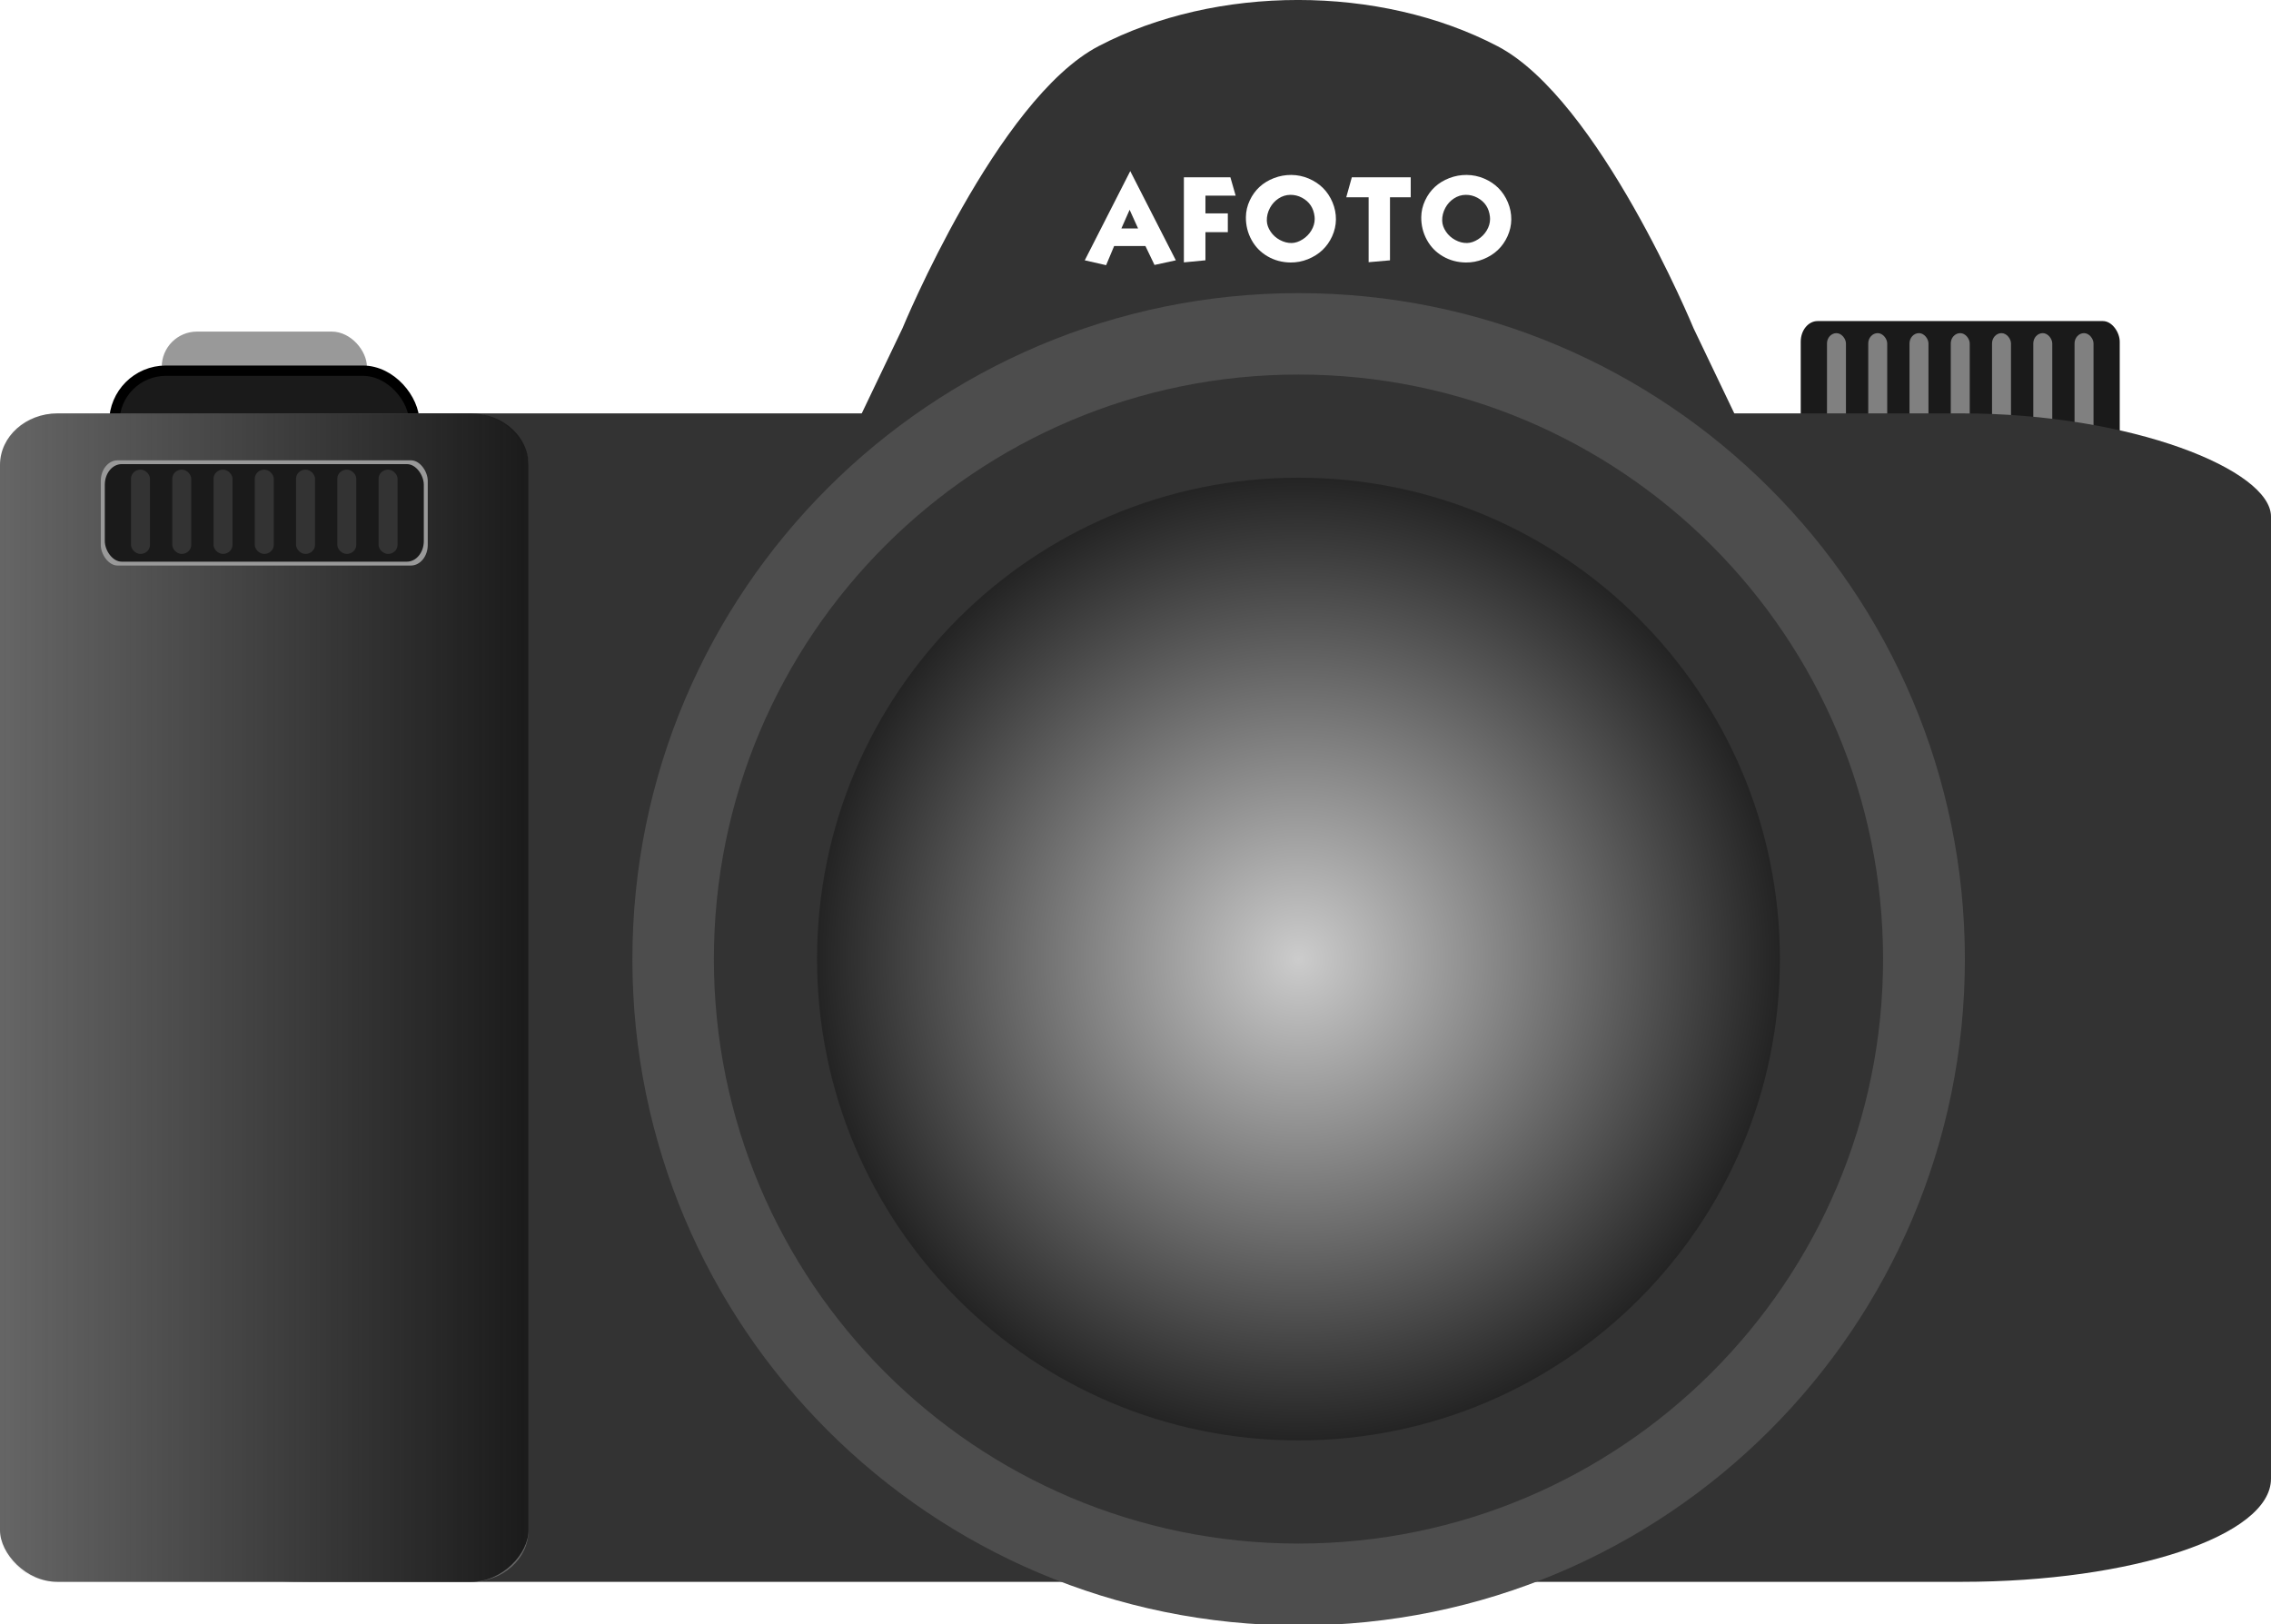 <?xml version="1.0" encoding="UTF-8"?>
<svg version="1.1" viewBox="0 0 220.16 157.49" xmlns="http://www.w3.org/2000/svg">
<defs>
<linearGradient id="b" x1="203.9" x2="256.63" y1="515.51" y2="515.51" gradientTransform="matrix(.99 0 0 .873 -474.85 67.197)" gradientUnits="userSpaceOnUse">
<stop stop-color="#1a1a1a" offset="0"/>
<stop stop-color="#1a1a1a" stop-opacity="0" offset="1"/>
</linearGradient>
<radialGradient id="a" cx="347.02" cy="520.56" r="59.944" gradientUnits="userSpaceOnUse">
<stop stop-color="#ccc" offset="0"/>
<stop stop-color="#ccc" stop-opacity=".498" offset=".5"/>
<stop stop-color="#ccc" stop-opacity="0" offset="1"/>
</radialGradient>
<filter id="c" x="0" y="0" width="1" height="1" color-interpolation-filters="sRGB">
<feColorMatrix result="result2" type="luminanceToAlpha"/>
<feDiffuseLighting diffuseConstant="0.6" result="result1" surfaceScale="-10">
<feDistantLight azimuth="225" elevation="35"/>
</feDiffuseLighting>
<feComposite in="result1" in2="SourceGraphic" k1="1.5" k3="0.5" operator="arithmetic" result="result3"/>
<feComposite in="result3" in2="result3" operator="in" result="result5"/>
<feBlend in="result5" in2="result1" result="result6"/>
<feComposite in2="result6" k2="1" operator="arithmetic" result="result7"/>
<feComposite in="result7" in2="SourceGraphic" operator="in"/>
</filter>
</defs>
<g transform="translate(-221.18 -420.54)">
<rect x="236.86" y="452.69" width="19.892" height="9.587" rx="3.419" ry="3.419" fill="#999" fill-rule="evenodd"/>
<rect x="232.26" y="456.48" width="29.088" height="14.018" rx="5" ry="5" fill="#1a1a1a" fill-rule="evenodd" stroke="#000" stroke-width="1px"/>
<rect x="395.75" y="451.67" width="30.926" height="22.429" rx="1.634" ry="2" fill="#1a1a1a" fill-rule="evenodd"/>
<g transform="translate(-5.075)" fill="#808080" fill-rule="evenodd">
<rect transform="translate(221.18 420.54)" x="182.19" y="32.301" width="1.839" height="22.208" rx="1" ry="1"/>
<rect x="407.37" y="452.84" width="1.839" height="22.208" rx="1" ry="1"/>
<rect x="411.37" y="452.84" width="1.839" height="22.208" rx="1" ry="1"/>
<rect x="415.37" y="452.84" width="1.839" height="22.208" rx="1" ry="1"/>
<rect x="419.37" y="452.84" width="1.839" height="22.208" rx="1" ry="1"/>
<rect x="423.37" y="452.84" width="1.839" height="22.208" rx="1" ry="1"/>
<rect x="427.37" y="452.84" width="1.839" height="22.208" rx="1" ry="1"/>
</g>
<rect x="221.18" y="460.62" width="220.16" height="113.29" rx="30" ry="10" fill="#333" fill-rule="evenodd"/>
<path d="m327.67 425.02c11.428-5.976 27.261-5.976 38.69 0 9.836 5.143 19 27.347 19 27.347l15 31.347h-106.69l15-31.347s9.164-22.204 19-27.347z" fill="#333" fill-rule="evenodd"/>
<rect x="221.18" y="460.62" width="51.236" height="113.29" rx="5.573" ry="5" fill="#666" fill-rule="evenodd"/>
<rect transform="scale(-1,1)" x="-272.42" y="460.62" width="51.236" height="113.29" rx="5.573" ry="5" fill="url(#b)" fill-rule="evenodd" filter="url(#c)"/>
<rect x="230.95" y="465.17" width="31.698" height="10.204" rx="1.634" ry="2" fill="#999" fill-rule="evenodd"/>
<path transform="matrix(.944 0 0 .944 19.492 22.141)" d="m406.96 520.56c0 33.106-26.838 59.944-59.944 59.944s-59.944-26.838-59.944-59.944 26.838-59.944 59.944-59.944 59.944 26.838 59.944 59.944z" fill-rule="evenodd" stroke="#4d4d4d" stroke-width="16.952"/>
<path transform="matrix(.944 0 0 .944 19.492 22.141)" d="m406.96 520.56c0 33.106-26.838 59.944-59.944 59.944s-59.944-26.838-59.944-59.944 26.838-59.944 59.944-59.944 59.944 26.838 59.944 59.944z" fill="url(#a)" fill-rule="evenodd"/>
<g fill="#fff">
<path d="m335.17 445.78-2.068 0.449-0.881-1.838h-3.03l-0.779 1.86-2.07-0.471 4.409-8.65zm-3.66-3.091-0.82-1.809-0.798 1.809z"/>
<path d="m340.97 439.51h-2.93v1.719h2.17v1.821h-2.17v2.729l-2.09 0.2v-8.249h4.509z"/>
<path d="m350.69 441.83c-7e-3 0.555-0.129 1.095-0.366 1.619-0.474 1.042-1.256 1.782-2.349 2.222-0.547 0.22-1.108 0.326-1.685 0.32-0.825-0.01-1.572-0.212-2.241-0.605-0.659-0.386-1.172-0.912-1.538-1.58-0.376-0.684-0.559-1.425-0.549-2.224 7e-3 -0.553 0.132-1.091 0.376-1.611 0.48-1.025 1.265-1.747 2.353-2.166 0.54-0.207 1.1-0.308 1.68-0.303 0.583 5e-3 1.143 0.121 1.682 0.349 1.084 0.462 1.853 1.231 2.307 2.307 0.226 0.542 0.336 1.099 0.33 1.672zm-2.058-0.071c-1e-5 -0.072-3e-3 -0.138-0.01-0.2-0.089-0.848-0.5-1.466-1.23-1.855-0.353-0.186-0.727-0.277-1.121-0.273-0.41 3e-3 -0.794 0.123-1.152 0.359-0.343 0.226-0.616 0.526-0.818 0.898-0.216 0.4-0.32 0.815-0.31 1.243 8e-3 0.366 0.133 0.725 0.374 1.077 0.228 0.335 0.525 0.601 0.891 0.798 0.384 0.207 0.769 0.305 1.155 0.295 0.347-8e-3 0.701-0.129 1.064-0.361 0.345-0.221 0.621-0.504 0.828-0.847 0.22-0.361 0.33-0.739 0.33-1.133z"/>
<path d="m357.94 439.67h-2.009v6.111l-2.07 0.181v-6.292h-2.17l0.54-1.938h5.71z"/>
<path d="m367.69 441.83c-7e-3 0.555-0.129 1.095-0.366 1.619-0.474 1.042-1.256 1.782-2.349 2.222-0.547 0.22-1.108 0.326-1.685 0.32-0.825-0.01-1.572-0.212-2.241-0.605-0.659-0.386-1.172-0.912-1.538-1.58-0.376-0.684-0.559-1.425-0.549-2.224 7e-3 -0.553 0.132-1.091 0.376-1.611 0.48-1.025 1.265-1.747 2.353-2.166 0.54-0.207 1.1-0.308 1.68-0.303 0.583 5e-3 1.143 0.121 1.682 0.349 1.084 0.462 1.853 1.231 2.307 2.307 0.226 0.542 0.336 1.099 0.33 1.672zm-2.058-0.071c0-0.072-3e-3 -0.138-0.01-0.2-0.089-0.848-0.5-1.466-1.23-1.855-0.353-0.186-0.727-0.277-1.121-0.273-0.41 3e-3 -0.794 0.123-1.152 0.359-0.343 0.226-0.616 0.526-0.818 0.898-0.216 0.4-0.32 0.815-0.31 1.243 8e-3 0.366 0.133 0.725 0.374 1.077 0.228 0.335 0.525 0.601 0.891 0.798 0.384 0.207 0.769 0.305 1.155 0.295 0.347-8e-3 0.702-0.129 1.065-0.361 0.345-0.221 0.621-0.504 0.828-0.847 0.22-0.361 0.33-0.739 0.33-1.133z"/>
</g>
<path transform="matrix(.862 0 0 .862 47.932 64.804)" d="m406.96 520.56c0 33.106-26.838 59.944-59.944 59.944s-59.944-26.838-59.944-59.944 26.838-59.944 59.944-59.944 59.944 26.838 59.944 59.944z" fill="none" stroke="#333" stroke-width="11.603"/>
<rect x="231.34" y="465.54" width="30.926" height="9.457" rx="1.634" ry="2" fill="#1a1a1a" fill-rule="evenodd"/>
<g transform="matrix(1 0 0 .368 -169.49 299.43)" fill="#333" fill-rule="evenodd">
<rect transform="translate(221.18 420.54)" x="182.19" y="32.301" width="1.839" height="22.208" rx="1" ry="2.372"/>
<rect x="407.37" y="452.84" width="1.839" height="22.208" rx="1" ry="2.372"/>
<rect x="411.37" y="452.84" width="1.839" height="22.208" rx="1" ry="2.372"/>
<rect x="415.37" y="452.84" width="1.839" height="22.208" rx="1" ry="2.372"/>
<rect x="419.37" y="452.84" width="1.839" height="22.208" rx="1" ry="2.372"/>
<rect x="423.37" y="452.84" width="1.839" height="22.208" rx="1" ry="2.372"/>
<rect x="427.37" y="452.84" width="1.839" height="22.208" rx="1" ry="2.372"/>
</g>
</g>
</svg>
